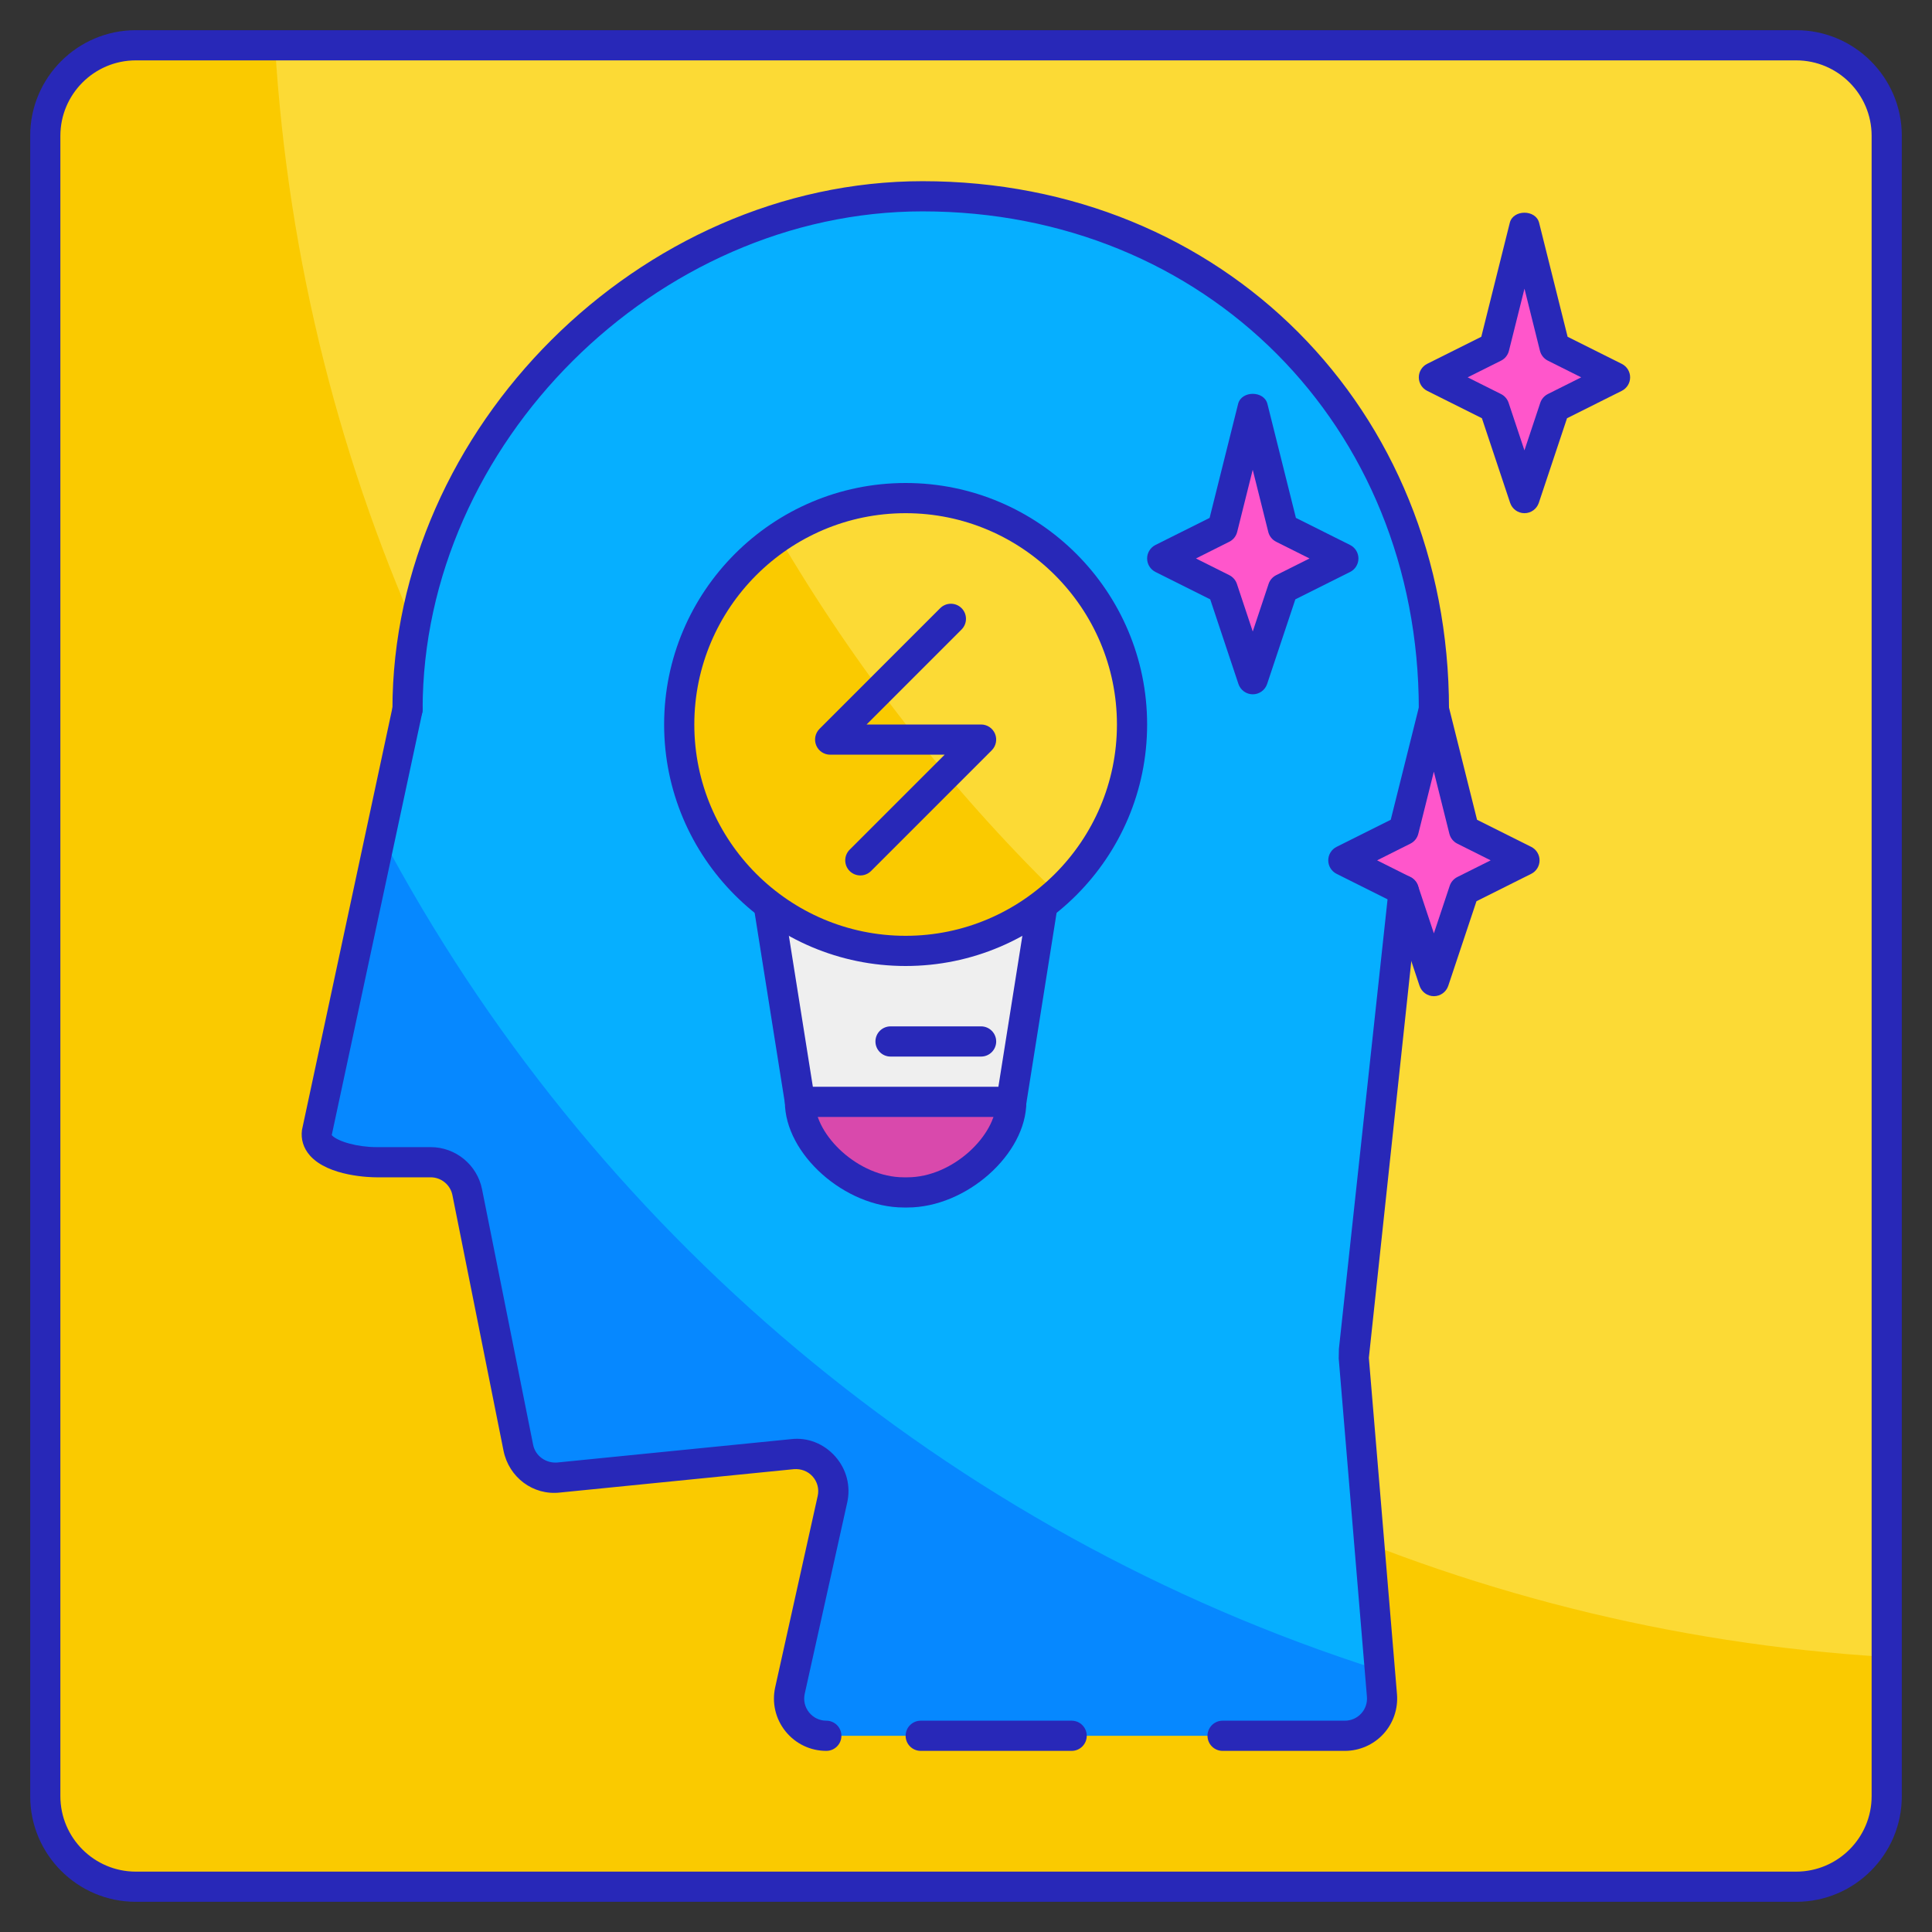 <?xml version="1.0" encoding="utf-8"?>
<!-- Generator: Adobe Illustrator 23.0.3, SVG Export Plug-In . SVG Version: 6.00 Build 0)  -->
<svg version="1.1" id="Layer_1" xmlns="http://www.w3.org/2000/svg" xmlns:xlink="http://www.w3.org/1999/xlink" x="0px" y="0px"
	 viewBox="0 0 64 64" style="enable-background:new 0 0 64 64;" xml:space="preserve">
<rect x="0" y="0" width="64" height="64" fill="#333333" stroke="none"/>
<style type="text/css">
	.st0{fill:#06AFFF;}
	.st1{fill:#FCDA35;}
	.st2{fill:#FACA00;}
	.st3{fill:#0688FF;}
	.st4{fill:#FFFFFF;}
	.st5{fill:#FF56CB;}
	.st6{fill:#D949AC;}
	.st7{fill:#2828B8;}
	.st8{fill:#EFEFEF;}
</style>
<g>
	<path class="st1" d="M59.502,62.5H4.498c-1.656,0-2.998-1.342-2.998-2.998V4.498C1.5,2.842,2.842,1.5,4.498,1.5h55.004
		c1.656,0,2.998,1.342,2.998,2.998v55.004C62.5,61.158,61.158,62.5,59.502,62.5z"/>
	<path class="st2" d="M62.5,54.89v4.61c0,1.66-1.34,3-3,3h-55c-1.66,0-3-1.34-3-3v-55c0-1.66,1.34-3,3-3h4.61
		C10.84,30.19,33.81,53.16,62.5,54.89z"/>
	<path class="st0" d="M13.5,23.5c0-9,7.842-16.998,17.061-16.998C39.78,6.502,47.5,13.5,47.5,23.5l-1,6l-1.647,15.199
		c-0.003,0.087-0.005,0.174-0.008,0.262l0.934,11.203c0.06,0.719-0.508,1.336-1.23,1.336H40.5H27.373
		c-0.789,0-1.376-0.731-1.204-1.501l1.407-6.333c0.182-0.82-0.491-1.579-1.327-1.495l-7.745,0.775
		c-0.632,0.063-1.208-0.363-1.333-0.986l-1.693-8.467c-0.115-0.577-0.622-0.992-1.21-0.992h-1.801c-0.746,0-2.065-0.26-1.966-1
		L13.5,23.5z"/>
	<path class="st3" d="M45.78,56.16c0.06,0.72-0.51,1.34-1.23,1.34H27.37c-0.79,0-1.37-0.73-1.2-1.5l1.41-6.33
		c0.18-0.83-0.49-1.58-1.33-1.5l-7.75,0.77c-0.63,0.07-1.2-0.36-1.33-0.98l-1.69-8.47c-0.12-0.57-0.62-0.99-1.21-0.99h-1.8
		c-0.75,0-2.07-0.26-1.97-1l2.11-9.85c6.92,13.07,18.78,23.13,33.1,27.68L45.78,56.16z"/>
	<polygon class="st8" points="34.529,30.023 33.5,36.5 26.5,36.5 25.471,30.023 	"/>
	<path class="st6" d="M33.5,36.5c0,1.403-1.687,3-3.441,3h-0.118c-1.754,0-3.441-1.597-3.441-3H33.5z"/>
	<polygon class="st5" points="44.5,18.5 42.5,17.5 41.5,13.5 40.5,17.5 38.5,18.5 40.5,19.5 41.5,22.5 42.5,19.5 	"/>
	<polygon class="st5" points="53.5,12.5 51.5,11.5 50.5,7.5 49.5,11.5 47.5,12.5 49.5,13.5 50.5,16.5 51.5,13.5 	"/>
	<polygon class="st5" points="50.5,28.5 48.5,27.5 47.5,23.5 46.5,27.5 44.5,28.5 46.5,29.5 47.5,32.5 48.5,29.5 	"/>
	<circle class="st1" cx="30" cy="24" r="7.5"/>
	<path class="st2" d="M34.99,29.58c-1.32,1.2-3.07,1.92-4.99,1.92c-4.14,0-7.5-3.36-7.5-7.5c0-2.58,1.31-4.86,3.3-6.21
		C28.34,22.12,31.43,26.09,34.99,29.58z"/>
	<g>
		<path class="st7" d="M59.502,63H4.498C2.569,63,1,61.431,1,59.502V4.498C1,2.569,2.569,1,4.498,1h55.004
			C61.431,1,63,2.569,63,4.498v55.004C63,61.431,61.431,63,59.502,63z M4.498,2C3.121,2,2,3.121,2,4.498v55.004
			C2,60.879,3.121,62,4.498,62h55.004C60.879,62,62,60.879,62,59.502V4.498C62,3.121,60.879,2,59.502,2H4.498z"/>
		<path class="st7" d="M47.5,24c-0.276,0-0.5-0.224-0.5-0.5c0-9.405-7.067-16.498-16.438-16.498C21.739,7.002,14,14.711,14,23.5
			c0,0.276-0.224,0.5-0.5,0.5S13,23.776,13,23.5c0-9.321,8.206-17.498,17.562-17.498C40.503,6.002,48,13.524,48,23.5
			C48,23.776,47.776,24,47.5,24z"/>
		<path class="st7" d="M27.373,58c-0.529,0-1.021-0.236-1.353-0.649c-0.331-0.412-0.455-0.945-0.34-1.461l1.407-6.333
			c0.052-0.232-0.009-0.468-0.167-0.646c-0.159-0.179-0.386-0.261-0.622-0.243l-7.745,0.774c-0.895,0.104-1.696-0.506-1.873-1.385
			l-1.693-8.467c-0.068-0.342-0.371-0.59-0.72-0.59h-1.801c-0.16,0-1.586-0.021-2.202-0.725c-0.211-0.241-0.302-0.532-0.261-0.842
			l3.007-14.038c0.059-0.271,0.33-0.435,0.594-0.385c0.271,0.059,0.442,0.324,0.385,0.594l-3,14c0.21,0.22,0.873,0.396,1.478,0.396
			h1.801c0.824,0,1.539,0.586,1.7,1.395l1.693,8.466c0.074,0.372,0.423,0.613,0.793,0.587l7.745-0.774
			c0.559-0.068,1.096,0.152,1.47,0.573c0.373,0.422,0.518,0.979,0.396,1.527l-1.407,6.333c-0.049,0.219,0.003,0.444,0.144,0.619
			C26.94,56.899,27.149,57,27.373,57c0.276,0,0.5,0.224,0.5,0.5S27.649,58,27.373,58z"/>
		<path class="st7" d="M44.55,58H40.5c-0.276,0-0.5-0.224-0.5-0.5s0.224-0.5,0.5-0.5h4.05c0.207,0,0.399-0.084,0.54-0.236
			c0.141-0.153,0.208-0.352,0.191-0.559l-0.934-11.202l0.006-0.32l1.649-15.236c0.029-0.275,0.281-0.468,0.551-0.443
			c0.274,0.029,0.473,0.276,0.443,0.551l-1.651,15.424l0.932,11.145c0.04,0.482-0.125,0.963-0.452,1.318S45.033,58,44.55,58z"/>
		<path class="st7" d="M30,32c-4.411,0-8-3.589-8-8s3.589-8,8-8s8,3.589,8,8S34.411,32,30,32z M30,17c-3.859,0-7,3.141-7,7
			s3.141,7,7,7s7-3.141,7-7S33.859,17,30,17z"/>
		<path class="st7" d="M33.5,37h-7c-0.246,0-0.455-0.179-0.494-0.422l-1.029-6.477c-0.043-0.272,0.143-0.528,0.416-0.572
			c0.268-0.039,0.528,0.143,0.572,0.416L26.927,36h6.146l0.962-6.055c0.043-0.273,0.301-0.455,0.572-0.416
			c0.273,0.044,0.459,0.3,0.416,0.572l-1.029,6.477C33.955,36.821,33.746,37,33.5,37z"/>
		<path class="st7" d="M30.06,40H29.94C27.988,40,26,38.233,26,36.5c0-0.276,0.224-0.5,0.5-0.5s0.5,0.224,0.5,0.5
			c0,1.092,1.426,2.5,2.94,2.5h0.119c1.515,0,2.94-1.408,2.94-2.5c0-0.276,0.224-0.5,0.5-0.5s0.5,0.224,0.5,0.5
			C34,38.233,32.012,40,30.06,40z"/>
		<path class="st7" d="M28.5,29c-0.128,0-0.256-0.049-0.354-0.146c-0.195-0.195-0.195-0.512,0-0.707L31.293,25H27.5
			c-0.202,0-0.385-0.122-0.462-0.309s-0.034-0.402,0.108-0.545l4-4c0.195-0.195,0.512-0.195,0.707,0s0.195,0.512,0,0.707L28.707,24
			H32.5c0.202,0,0.385,0.122,0.462,0.309s0.034,0.402-0.108,0.545l-4,4C28.756,28.951,28.628,29,28.5,29z"/>
		<path class="st7" d="M47.5,33c-0.215,0-0.406-0.138-0.475-0.342l-0.935-2.804l-1.814-0.907C44.107,28.862,44,28.689,44,28.5
			s0.107-0.362,0.276-0.447l1.794-0.897l0.944-3.776c0.111-0.445,0.859-0.445,0.971,0l0.944,3.776l1.794,0.897
			C50.893,28.138,51,28.311,51,28.5s-0.107,0.362-0.276,0.447l-1.814,0.907l-0.935,2.804C47.906,32.862,47.715,33,47.5,33z
			 M45.618,28.5l1.105,0.553c0.118,0.06,0.209,0.163,0.251,0.289l0.525,1.577l0.525-1.577c0.042-0.126,0.133-0.229,0.251-0.289
			l1.105-0.553l-1.105-0.553c-0.131-0.065-0.226-0.185-0.262-0.326l-0.515-2.06l-0.515,2.06c-0.036,0.142-0.131,0.261-0.262,0.326
			L45.618,28.5z"/>
		<path class="st7" d="M41.5,23c-0.215,0-0.406-0.138-0.475-0.342l-0.935-2.804l-1.814-0.907C38.107,18.862,38,18.689,38,18.5
			s0.107-0.362,0.276-0.447l1.794-0.897l0.944-3.776c0.111-0.445,0.859-0.445,0.971,0l0.944,3.776l1.794,0.897
			C44.893,18.138,45,18.311,45,18.5s-0.107,0.362-0.276,0.447l-1.814,0.907l-0.935,2.804C41.906,22.862,41.715,23,41.5,23z
			 M39.618,18.5l1.105,0.553c0.118,0.06,0.209,0.163,0.251,0.289l0.525,1.577l0.525-1.577c0.042-0.126,0.133-0.229,0.251-0.289
			l1.105-0.553l-1.105-0.553c-0.131-0.065-0.226-0.185-0.262-0.326l-0.515-2.06l-0.515,2.06c-0.036,0.142-0.131,0.261-0.262,0.326
			L39.618,18.5z"/>
		<path class="st7" d="M50.5,17c-0.215,0-0.406-0.138-0.475-0.342l-0.935-2.804l-1.814-0.907C47.107,12.862,47,12.689,47,12.5
			s0.107-0.362,0.276-0.447l1.794-0.897l0.944-3.776c0.111-0.445,0.859-0.445,0.971,0l0.944,3.776l1.794,0.897
			C53.893,12.138,54,12.311,54,12.5s-0.107,0.362-0.276,0.447l-1.814,0.907l-0.935,2.804C50.906,16.862,50.715,17,50.5,17z
			 M48.618,12.5l1.105,0.553c0.118,0.06,0.209,0.163,0.251,0.289l0.525,1.577l0.525-1.577c0.042-0.126,0.133-0.229,0.251-0.289
			l1.105-0.553l-1.105-0.553c-0.131-0.065-0.226-0.185-0.262-0.326L50.5,9.562l-0.515,2.06c-0.036,0.142-0.131,0.261-0.262,0.326
			L48.618,12.5z"/>
		<path class="st7" d="M32.5,35h-3c-0.276,0-0.5-0.224-0.5-0.5s0.224-0.5,0.5-0.5h3c0.276,0,0.5,0.224,0.5,0.5S32.776,35,32.5,35z"
			/>
		<path class="st7" d="M35.5,58h-5c-0.276,0-0.5-0.224-0.5-0.5s0.224-0.5,0.5-0.5h5c0.276,0,0.5,0.224,0.5,0.5S35.776,58,35.5,58z"
			/>
	</g>
</g>
</svg>
